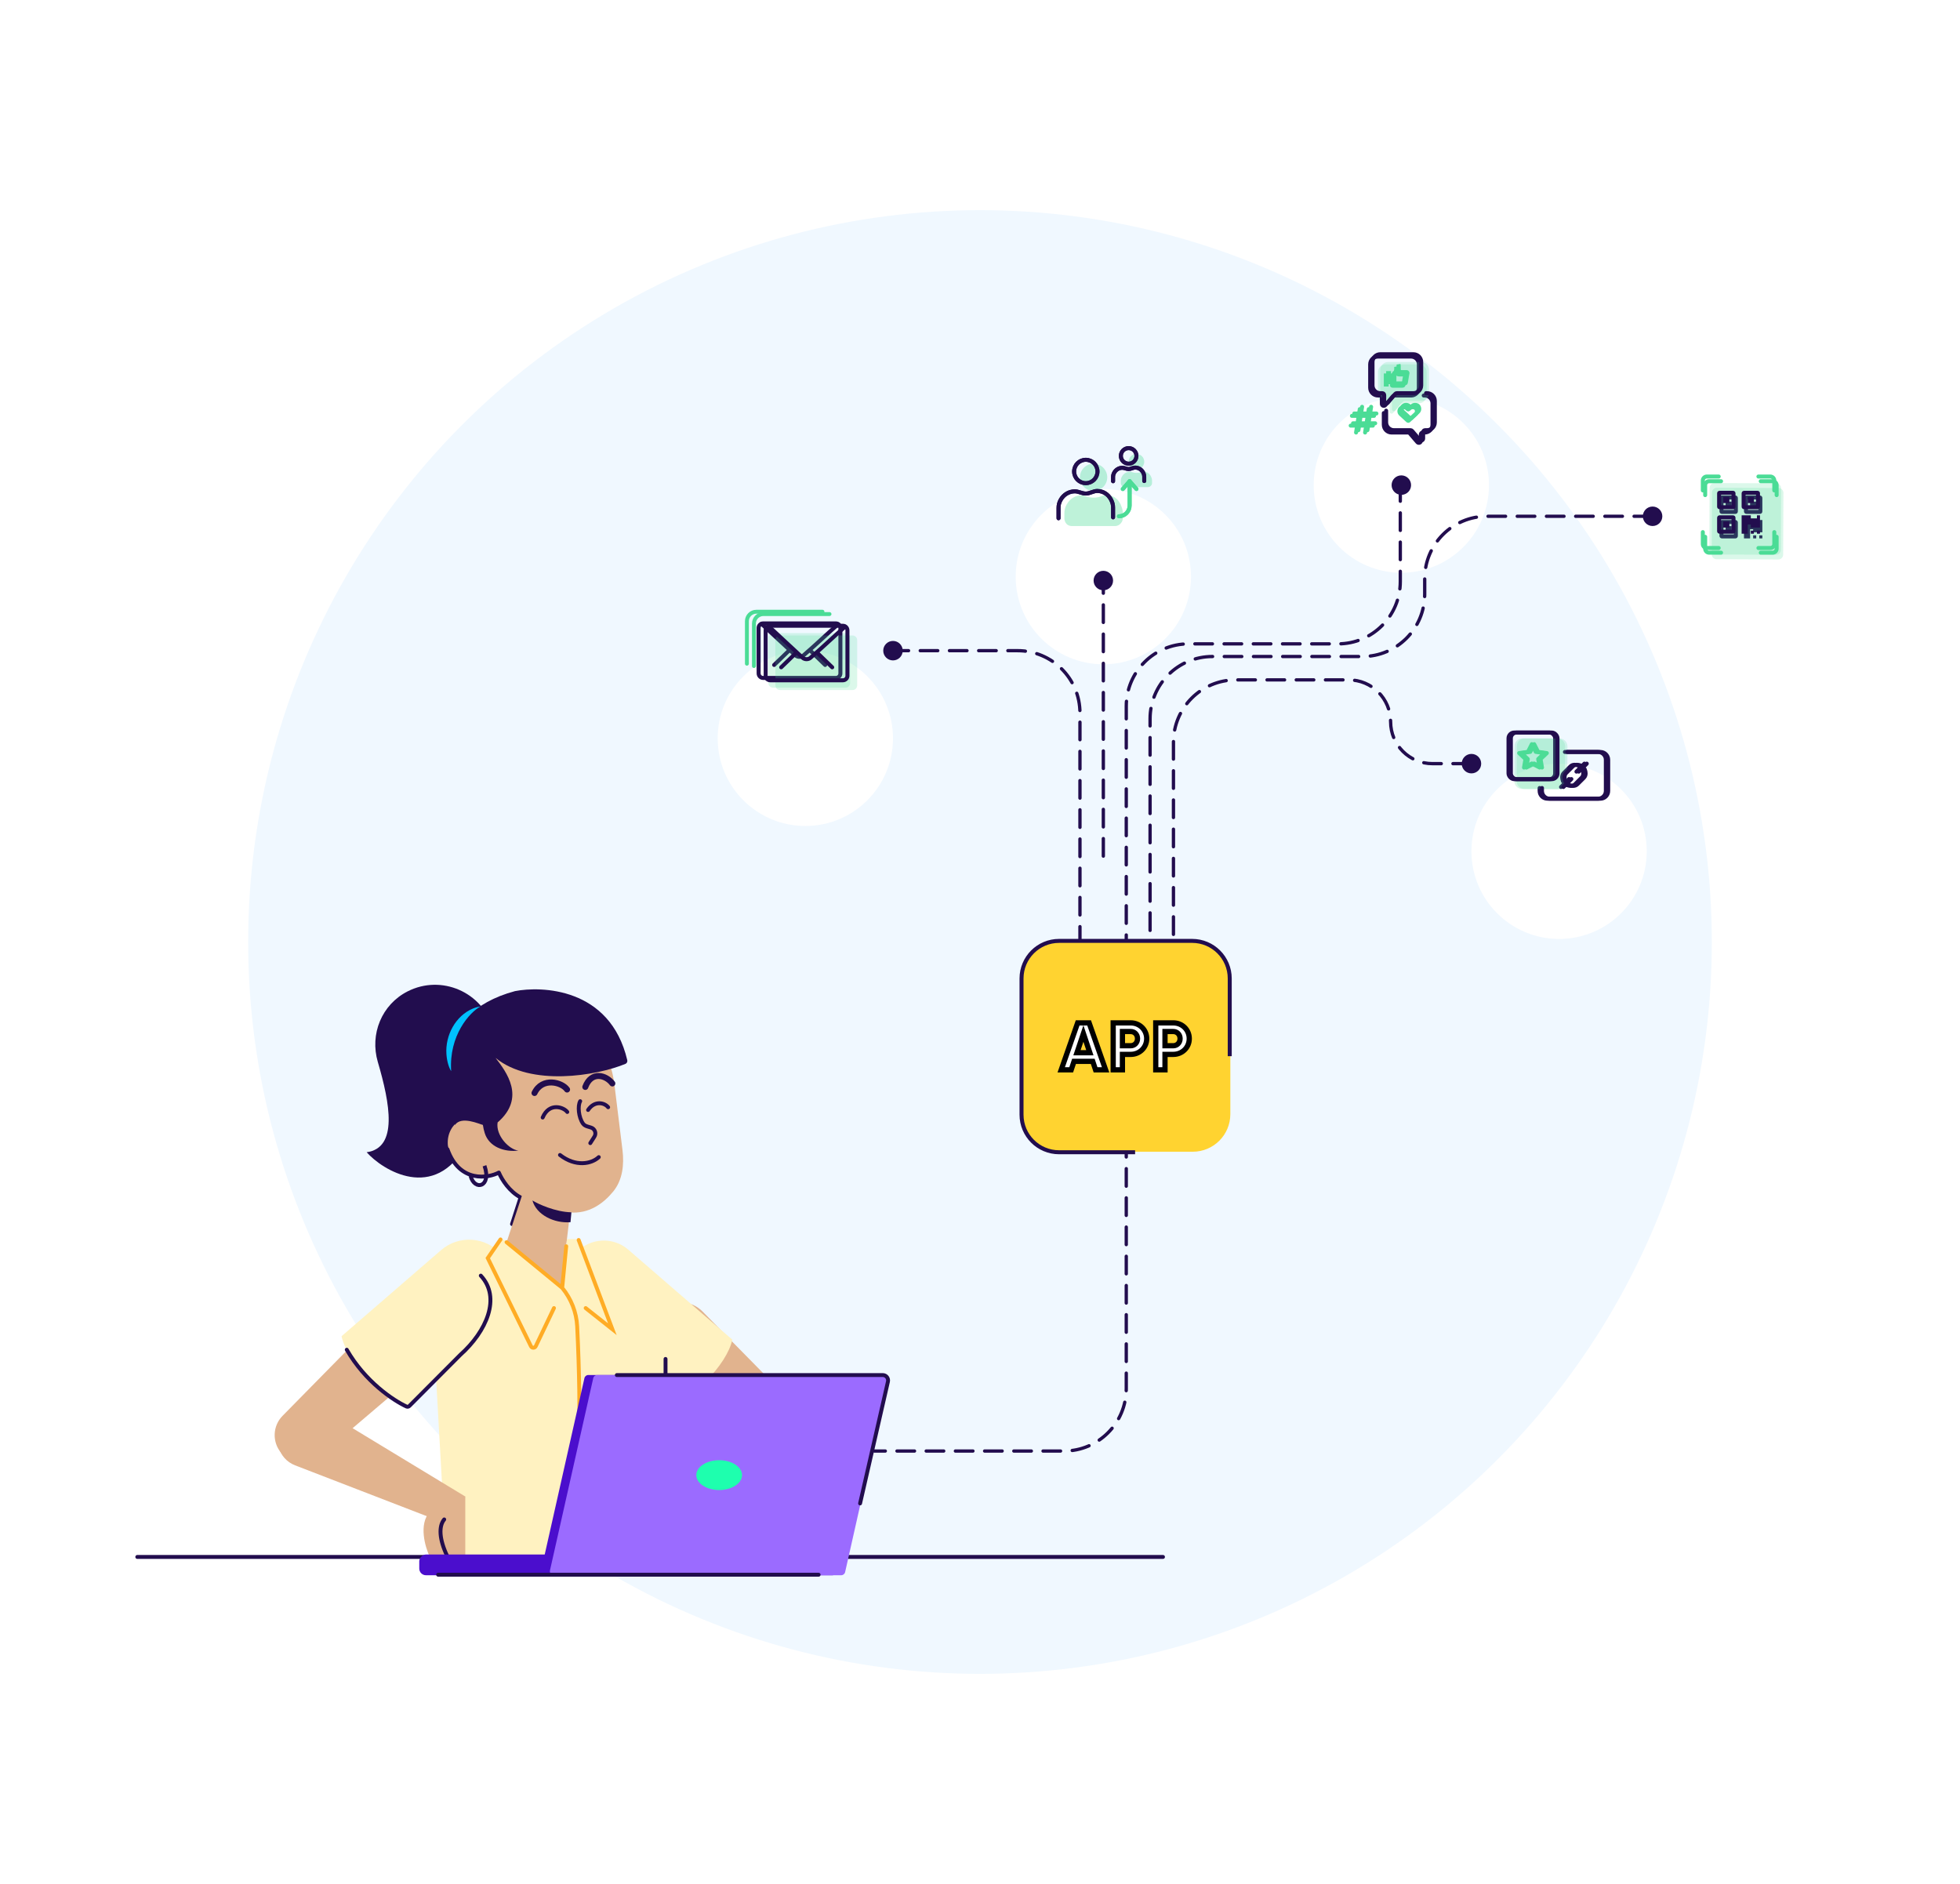 <svg width="928" height="892" viewBox="0 0 928 892" fill="none" xmlns="http://www.w3.org/2000/svg">
<g clip-path="url(#clip0_2688_166207)">
<circle cx="464" cy="446" r="346.5" fill="#F0F8FF"/>
<path d="M233.441 486.959L235.807 495.184L220.939 541.713C205.697 569.486 180.98 553.922 173.603 545.535C188.536 543.474 184.68 522.528 178.889 502.813C175.011 489.609 180.717 475.628 192.979 469.382C208.993 461.226 228.473 469.688 233.441 486.959Z" fill="#220D4E"/>
<path d="M289.378 505.949L287.466 499.298C274.717 488.765 258.362 488.473 245.415 491.502C233.757 494.229 227.571 505.89 228.418 517.835C230.115 541.77 234.861 553.53 237.49 556.691C246.921 572.114 262.214 573.309 269.532 574.009C278.858 574.901 285.723 569.766 290.339 564.133C294.758 558.742 295.583 551.45 294.731 544.529L290.894 513.384C290.584 510.87 290.077 508.384 289.378 505.949Z" fill="#E1B38E"/>
<path d="M212.046 542.294C211.057 530.835 223.026 526.363 228.108 527.13L236.794 554.717C219.187 561.526 213.31 549.385 212.046 542.294Z" fill="#E1B38E"/>
<path d="M289.927 512.96C286.986 509.026 280.019 506.936 277.123 514.622M268.488 515.842C266.05 512.372 256.74 509.857 253.067 517.489" stroke="#220D4E" stroke-width="2.837" stroke-linecap="round" stroke-linejoin="round"/>
<path d="M268.588 526.475C266.941 524.233 260.093 521.731 256.935 529.102M287.94 524.229C286.227 522.042 281.54 520.934 278.436 525.525M283.503 547.849C280.072 551.078 272.578 552.631 265.136 546.836" stroke="#220D4E" stroke-width="1.844" stroke-linecap="round"/>
<path d="M279.481 541.223L281.429 538.166C282.456 536.554 281.655 534.409 279.818 533.852L278.139 533.342C277.314 533.092 276.528 532.678 276.031 531.973C273.922 528.978 273.434 523.59 274.702 521.363" stroke="#220D4E" stroke-width="1.844" stroke-linecap="round"/>
<path d="M235.594 531.433C249.116 519.747 239.742 507.486 234.644 500.875C251.345 514.567 282.472 509.35 296.116 503.702C296.798 503.419 297.162 502.668 296.993 501.949C288.854 467.307 255.98 466.869 243.842 469.249C203.559 480.026 208.112 515.977 215.424 532.606C218.431 528.235 226.856 532.172 228.628 532.606C228.812 533.939 229.126 535.258 229.531 536.532C231.585 542.992 238.713 545.57 245.443 544.753C241.028 544.287 234.644 537.608 235.594 531.433Z" fill="#220D4E"/>
<path d="M211.874 544.162C217.671 560.366 231.444 557.721 236.192 555.16C237.712 558.707 241.196 564.122 246.484 566.94L242.431 579.544" stroke="#220D4E" stroke-width="1.844" stroke-linecap="round" stroke-linejoin="round"/>
<path d="M213.617 507.144C212.466 490.219 222.404 479.228 227.488 476.522C226.238 476.695 225.06 477.033 223.95 477.492C215.718 480.893 210.75 490.194 211.366 499.08C211.626 502.828 212.656 505.68 213.617 507.144Z" fill="#00C2FF"/>
<path d="M229.399 551.944C232.843 561.987 224.745 564.055 222.784 556.733" stroke="#220D4E" stroke-width="1.844"/>
<path d="M283.728 590.461H216.376C209.101 590.461 203.321 596.575 203.729 603.839L211.242 737.396H315.395V622.128C315.395 604.638 301.217 590.461 283.728 590.461Z" fill="#FFF2C1"/>
<path d="M362.047 684.908L312.445 642.68C305.262 636.565 305.529 625.389 312.995 619.623C318.943 615.03 327.385 615.605 332.655 620.963L378.334 667.406C382.695 671.84 382.932 678.876 378.88 683.594C374.587 688.591 367.063 689.178 362.047 684.908Z" fill="#E1B38E"/>
<path d="M314.497 666.504L272.317 616.546C266.567 609.736 266.759 599.717 272.767 593.133C279.25 586.027 290.215 585.379 297.49 591.672L346.734 634.267C344.169 646.238 327.354 663.338 314.497 666.504Z" fill="#FFF2C1"/>
<path d="M377.251 669.511L376.849 668.98C372.792 663.62 365.316 662.24 359.613 665.8L305.141 699.799L310.847 712.908L371.571 689.469C379.628 686.358 382.463 676.397 377.251 669.511Z" fill="#E1B38E"/>
<path d="M239.773 588.402L248.229 562.72L270.554 568.8L265.74 609.303L239.773 588.402Z" fill="#E1B38E"/>
<path d="M151.473 689.364L205.371 643.478C213.176 636.833 212.887 624.689 204.774 618.424C198.31 613.432 189.136 614.058 183.41 619.88L133.774 670.346C129.035 675.164 128.778 682.81 133.182 687.936C137.846 693.366 146.022 694.004 151.473 689.364Z" fill="#E1B38E"/>
<path d="M193.665 665.924L236.711 621.323C244.056 613.712 244.323 601.735 237.325 593.804C229.961 585.459 217.251 584.602 208.833 591.883L161.714 632.641C164.279 644.611 180.809 662.758 193.665 665.924Z" fill="#FFF2C1"/>
<path d="M134.05 673.824L136.102 671.114C140.12 665.805 147.501 664.394 153.194 667.846L220.389 708.591L207.108 719.79L139.73 693.782C131.673 690.672 128.838 680.711 134.05 673.824Z" fill="#E1B38E"/>
<path d="M220.295 737.155V708.56L203.512 715.76C198.12 721.621 201.265 732.466 203.512 737.155H220.295Z" fill="#E1B38E"/>
<path d="M265.517 608.876L238.455 586.935C237.921 586.502 237.138 586.574 236.692 587.099L231.591 593.104C231.271 593.482 231.199 594.011 231.409 594.46L251.343 637.185C251.8 638.165 253.195 638.159 253.643 637.176L265.872 610.386C266.111 609.861 265.966 609.24 265.517 608.876Z" fill="#FFF2C1"/>
<path d="M266.713 609.041L268.429 586.669H272.343C272.766 586.669 273.162 586.881 273.397 587.233L276.259 591.526C276.378 591.705 276.45 591.912 276.467 592.126L279.642 631.134C279.757 632.54 277.834 633.052 277.234 631.776L266.83 609.677C266.736 609.479 266.696 609.259 266.713 609.041Z" fill="#FFF2C1"/>
<path d="M313.811 659.432H288.287C287.588 659.432 287.021 659.999 287.021 660.698V683.689C287.021 687.186 289.856 690.022 293.354 690.022H308.744C312.242 690.022 315.078 687.186 315.078 683.689V660.698C315.078 659.999 314.51 659.432 313.811 659.432Z" stroke="#FFAC25" stroke-width="1.844"/>
<path d="M270.551 573.971C263.026 573.844 254.685 570.023 252.089 568.365C253.957 575.174 262.412 579.291 270.107 578.657L270.551 573.971Z" fill="#220D4E"/>
<path d="M239.837 588.118L266.184 609.747M274.132 742.4C273.648 700.936 275.464 671.9 273.276 627.943C272.944 621.286 270.413 614.899 266.184 609.747V609.747M268.084 590.05L266.184 609.747M262.286 619.318L253.664 637.373C253.207 638.329 251.849 638.336 251.383 637.385L230.935 595.662L236.984 586.827M273.971 587.081L289.931 629.325L277.296 619.318" stroke="#FFAC25" stroke-width="1.844" stroke-linecap="round"/>
<path d="M227.642 603.959C237.332 614.346 230.394 630.346 217.952 641.453L193.828 665.666C193.463 666.032 192.916 666.144 192.446 665.926C186.162 663.004 172.877 654.142 164.185 639.039M315.11 643.409V673.841M210.32 719.39C207.66 722.588 207.945 728.795 211.745 736.743" stroke="#220D4E" stroke-width="1.844" stroke-linecap="round" stroke-linejoin="round"/>
<path d="M65 737.142H550.645" stroke="#220D4E" stroke-width="1.844" stroke-linecap="round"/>
<rect width="96.584" height="9.817" rx="3.167" transform="matrix(-1 0 0 1 295.092 735.994)" fill="#4B0ECD"/>
<path d="M416.446 653.317C416.713 652.129 415.81 651 414.592 651H278.562C277.673 651 276.903 651.616 276.708 652.483L256.22 743.494C255.952 744.682 256.856 745.811 258.073 745.811H394.104C394.993 745.811 395.762 745.195 395.958 744.328L416.446 653.317Z" fill="#4B0ECD"/>
<path d="M420.626 653.317C420.893 652.129 419.99 651 418.772 651H282.741C281.853 651 281.083 651.616 280.888 652.483L260.4 743.494C260.132 744.682 261.036 745.811 262.253 745.811H398.284C399.172 745.811 399.942 745.195 400.137 744.328L420.626 653.317Z" fill="#9B6BFF"/>
<ellipse cx="340.502" cy="698.406" rx="10.83" ry="7.062" fill="#1EFFAE"/>
<path d="M292.052 651.033H417.948C419.575 651.033 420.78 652.545 420.418 654.131L407.225 711.802M207.437 745.559H387.591" stroke="#220D4E" stroke-width="1.844" stroke-linecap="round" stroke-linejoin="round"/>
<g filter="url(#filter0_d_2688_166207)">
<path d="M339.802 308.066C339.802 285.148 358.381 266.568 381.3 266.568C404.219 266.568 422.798 285.148 422.798 308.066C422.798 330.985 404.219 349.565 381.3 349.565C358.381 349.565 339.802 330.985 339.802 308.066Z" fill="white"/>
</g>
<g filter="url(#filter1_d_2688_166207)">
<path d="M696.687 361.553C696.687 384.472 715.266 403.051 738.185 403.051C761.104 403.051 779.683 384.472 779.683 361.553C779.683 338.634 761.104 320.055 738.185 320.055C715.266 320.055 696.687 338.634 696.687 361.553Z" fill="white"/>
</g>
<g filter="url(#filter2_d_2688_166207)">
<path d="M621.99 188.182C621.99 165.263 640.569 146.684 663.488 146.684C686.407 146.684 704.986 165.263 704.986 188.182C704.986 211.101 686.407 229.681 663.488 229.681C640.569 229.681 621.99 211.101 621.99 188.182Z" fill="white"/>
</g>
<g filter="url(#filter3_d_2688_166207)">
<path d="M480.896 231.525C480.896 254.444 499.475 273.023 522.394 273.023C545.313 273.023 563.892 254.444 563.892 231.525C563.892 208.606 545.313 190.027 522.394 190.027C499.475 190.027 480.896 208.606 480.896 231.525Z" fill="white"/>
</g>
<g filter="url(#filter4_d_2688_166207)">
<path d="M782.45 244.436C782.45 267.355 801.029 285.934 823.948 285.934C846.867 285.934 865.446 267.355 865.446 244.436C865.446 221.517 846.867 202.938 823.948 202.938C801.029 202.938 782.45 221.517 782.45 244.436Z" fill="white"/>
</g>
<path d="M421.876 308.066C421.876 308.066 448.052 308.066 481.816 308.066C498.114 308.066 511.327 321.278 511.327 337.576L511.327 510.485" stroke="#220D4E" stroke-width="1.568" stroke-miterlimit="16" stroke-linecap="round" stroke-linejoin="round" stroke-dasharray="8.3 5.53"/>
<path d="M781.989 244.436L704.064 244.436C687.766 244.436 674.554 257.648 674.554 273.945L674.554 281.323C674.554 297.621 661.342 310.833 645.044 310.833L574.036 310.833C557.738 310.833 544.526 324.045 544.526 340.343L544.526 510.024" stroke="#220D4E" stroke-width="1.568" stroke-miterlimit="16" stroke-linecap="round" stroke-linejoin="round" stroke-dasharray="8.3 5.53"/>
<path d="M696.225 361.553L678.243 361.553C667.293 361.553 658.416 352.676 658.416 341.726V341.726C658.416 330.776 649.539 321.899 638.589 321.899L585.102 321.899C568.804 321.899 555.592 335.111 555.592 351.409L555.592 521.09" stroke="#220D4E" stroke-width="1.568" stroke-miterlimit="16" stroke-linecap="round" stroke-linejoin="round" stroke-dasharray="8.3 5.53"/>
<path d="M522.394 272.562L522.394 407.201" stroke="#220D4E" stroke-width="1.568" stroke-miterlimit="16" stroke-linecap="round" stroke-linejoin="round" stroke-dasharray="8.3 5.53"/>
<path d="M663 229L663 275.331C663 291.629 649.788 304.841 633.49 304.841L562.76 304.841C546.462 304.841 533.25 318.053 533.25 334.351L533.25 657.49C533.25 673.788 520.038 687 503.74 687L414 687" stroke="#220D4E" stroke-width="1.568" stroke-miterlimit="16" stroke-linecap="round" stroke-linejoin="round" stroke-dasharray="8.3 5.53"/>
<circle cx="696.687" cy="361.553" r="4.611" transform="rotate(-90 696.687 361.553)" fill="#220D4E"/>
<circle cx="663.488" cy="229.681" r="4.611" transform="rotate(-90 663.488 229.681)" fill="#220D4E"/>
<circle cx="422.798" cy="308.066" r="4.611" transform="rotate(-90 422.798 308.066)" fill="#220D4E"/>
<circle cx="522.394" cy="274.868" r="4.611" transform="rotate(-90 522.394 274.868)" fill="#220D4E"/>
<circle cx="782.45" cy="244.436" r="4.611" transform="rotate(-90 782.45 244.436)" fill="#220D4E"/>
<rect x="483.662" y="445.472" width="98.863" height="99.823" rx="17.786" fill="#FFD330"/>
<path d="M537.432 545.544H501.448C491.625 545.544 483.662 537.581 483.662 527.759V463.257C483.662 453.435 491.625 445.472 501.448 445.472H564.455C574.278 445.472 582.241 453.435 582.241 463.257V500.057" stroke="#220D4E" stroke-width="1.89"/>
<path opacity="0.2" d="M844.399 233.365C844.404 232.09 843.376 231.053 842.102 231.047L812.877 230.922C811.602 230.917 810.565 231.946 810.559 233.22L810.434 262.445C810.429 263.719 811.457 264.756 812.732 264.762L841.957 264.887C843.231 264.892 844.268 263.864 844.274 262.59L844.399 233.365Z" fill="#4BDC96"/>
<path d="M815.244 242.361C815.143 242.361 815.061 242.279 815.061 242.178V235.732C815.061 235.631 815.143 235.549 815.244 235.549H821.69C821.791 235.549 821.873 235.631 821.873 235.732V242.178C821.873 242.279 821.791 242.361 821.69 242.361H815.244ZM826.663 235.732C826.663 235.631 826.745 235.549 826.847 235.549H833.292C833.393 235.549 833.475 235.631 833.475 235.732V242.178C833.475 242.279 833.393 242.361 833.292 242.361H826.847C826.745 242.361 826.663 242.279 826.663 242.178V235.732ZM815.244 253.963C815.143 253.963 815.061 253.881 815.061 253.78V247.334C815.061 247.233 815.143 247.151 815.244 247.151H821.69C821.791 247.151 821.873 247.233 821.873 247.334V253.78C821.873 253.881 821.791 253.963 821.69 253.963H815.244Z" stroke="#220D4E" stroke-width="1.89" stroke-linejoin="round"/>
<path d="M817.017 240.405V237.505H819.917V240.405H817.017Z" fill="#220D4E"/>
<path d="M831.52 237.505V240.405H828.619V237.505H831.52Z" fill="#220D4E"/>
<path d="M817.017 252.008V249.107H819.917V252.008H817.017Z" fill="#220D4E"/>
<path d="M832.97 247.657V246.207H834.42V252.008H830.069V250.557H828.619V254.908H825.718V246.207H830.069V247.657H832.97Z" fill="#220D4E"/>
<path d="M832.97 254.908V253.458H834.42V254.908H832.97Z" fill="#220D4E"/>
<path d="M830.069 254.908V253.458H831.52V254.908H830.069Z" fill="#220D4E"/>
<path d="M807.349 254.156V259.796C807.349 260.834 808.19 261.676 809.229 261.676H814.869M833.668 261.676H839.308C840.347 261.676 841.188 260.834 841.188 259.796V254.156M841.188 234.416V229.716C841.188 228.678 840.347 227.836 839.308 227.836H833.668M814.869 227.836H809.229C808.19 227.836 807.349 228.678 807.349 229.716V234.416" stroke="#4BDC96" stroke-width="1.89" stroke-linecap="round"/>
<path opacity="0.2" d="M675.477 176.194C675.477 174.157 673.825 172.505 671.788 172.505H656.111C654.073 172.505 652.422 174.157 652.422 176.194V187.26C652.422 189.298 654.073 190.949 656.111 190.949H657.033C657.542 190.949 657.955 191.362 657.955 191.871V194.911C657.955 195.768 659.02 196.162 659.577 195.512L663.212 191.271C663.387 191.067 663.643 190.949 663.912 190.949H671.788C673.825 190.949 675.477 189.298 675.477 187.26V176.194Z" fill="#4BDC96"/>
<path d="M640.088 196.885H650.577" stroke="#4BDC96" stroke-width="1.89" stroke-linecap="round"/>
<path d="M639.511 201.516H650" stroke="#4BDC96" stroke-width="1.89" stroke-linecap="round"/>
<path d="M648.075 193.715L646.327 204.782" stroke="#4BDC96" stroke-width="1.89" stroke-linecap="round"/>
<path d="M643.801 193.715L642.053 204.782" stroke="#4BDC96" stroke-width="1.89" stroke-linecap="round"/>
<path d="M670.268 196.122L666.953 199.181C666.856 199.271 666.661 199.271 666.563 199.181L663.151 196.032C662.371 195.313 662.371 194.053 663.151 193.333C663.931 192.614 665.296 192.614 666.076 193.333L666.563 193.783C666.661 193.873 666.856 193.873 666.953 193.783L667.44 193.333C668.22 192.614 669.585 192.614 670.365 193.333C671.048 194.143 671.048 195.403 670.268 196.122Z" stroke="#4BDC96" stroke-width="1.89"/>
<path d="M661.064 174.627V173.72C661.111 173.857 661.146 174.049 661.146 174.283V176.003C661.146 176.253 661.205 176.616 661.49 176.914C661.783 177.22 662.153 177.292 662.42 177.292H664.94C664.998 177.292 665.094 177.321 665.18 177.406C665.245 177.471 665.292 177.556 665.306 177.659L665.297 177.707C665.279 177.806 665.252 177.949 665.221 178.124C665.157 178.472 665.071 178.947 664.982 179.45C664.806 180.442 664.608 181.592 664.55 182.083C664.515 182.376 664.428 182.469 664.388 182.503C664.339 182.544 664.199 182.627 663.844 182.627H659.352C659.269 182.627 659.19 182.599 659.137 182.561C659.115 182.545 659.101 182.531 659.092 182.517V182.516V182.516V182.515V182.514V182.514V182.513V182.512V182.512V182.511V182.51V182.51V182.509V182.508V182.508V182.507V182.506V182.506V182.505V182.504V182.504V182.503V182.502V182.502V182.501V182.5V182.5V182.499V182.498V182.498V182.497V182.496V182.496V182.495V182.494V182.494V182.493V182.492V182.492V182.491V182.49V182.49V182.489V182.488V182.488V182.487V182.486V182.486V182.485V182.484V182.484V182.483V182.482V182.481V182.481V182.48V182.479V182.479V182.478V182.477V182.477V182.476V182.475V182.475V182.474V182.473V182.473V182.472V182.471V182.471V182.47V182.469V182.469V182.468V182.467V182.467V182.466V182.465V182.465V182.464V182.463V182.463V182.462V182.461V182.461V182.46V182.459V182.459V182.458V182.457V182.457V182.456V182.455V182.455V182.454V182.453V182.453V182.452V182.451V182.451V182.45V182.449V182.449V182.448V182.447V182.447V182.446V182.445V182.445V182.444V182.443V182.443V182.442V182.441V182.441V182.44V182.439V182.438V182.438V182.437V182.436V182.436V182.435V182.434V182.434V182.433V182.432V182.432V182.431V182.43V182.43V182.429V182.428V182.428V182.427V182.426V182.426V182.425V182.424V182.424V182.423V182.422V182.422V182.421V182.42V182.42V182.419V182.418V182.418V182.417V182.416V182.416V182.415V182.414V182.414V182.413V182.412V182.412V182.411V182.41V182.41V182.409V182.408V182.408V182.407V182.406V182.406V182.405V182.404V182.404V182.403V182.402V182.402V182.401V182.4V182.4V182.399V182.398V182.397V182.397V182.396V182.395V182.395V182.394V182.393V182.393V182.392V182.391V182.391V182.39V182.389V182.389V182.388V182.387V182.387V182.386V182.385V182.385V182.384V182.383V182.383V182.382V182.381V182.381V182.38V182.379V182.379V182.378V182.377V182.377V182.376V182.375V182.375V182.374V182.373V182.373V182.372V182.371V182.371V182.37V182.369V182.369V182.368V182.367V182.367V182.366V182.365V182.365V182.364V182.363V182.363V182.362V182.361V182.361V182.36V182.359V182.359V182.358V182.357V182.357V182.356V182.355V182.354V182.354V182.353V182.352V182.352V182.351V182.35V182.35V182.349V182.348V182.348V182.347V182.346V182.346V182.345V182.344V182.344V182.343V182.342V182.342V182.341V182.34V182.34V182.339V182.338V182.338V182.337V182.336V182.336V182.335V182.334V182.334V182.333V182.332V182.332V182.331V182.33V182.33V182.329V182.328V182.328V182.327V182.326V182.326V182.325V182.324V182.324V182.323V182.322V182.322V182.321V182.32V182.32V182.319V182.318V182.318V182.317V182.316V182.316V182.315V182.314V182.314V182.313V182.312V182.311V182.311V182.31V177.74C659.886 177.295 661.064 176.359 661.064 174.627ZM656.133 177.751H656.545V182.053H656.133V177.751Z" stroke="#4BDC96" stroke-width="1.89"/>
<path d="M671.788 172.505C671.788 170.468 670.136 168.817 668.099 168.817H652.422C650.385 168.817 648.733 170.468 648.733 172.505V183.572C648.733 185.609 650.385 187.26 652.422 187.26H653.344C653.853 187.26 654.266 187.673 654.266 188.183V191.223C654.266 192.079 655.331 192.473 655.889 191.823L659.523 187.582C659.699 187.378 659.954 187.26 660.224 187.26H668.099C670.136 187.26 671.788 185.609 671.788 183.572V172.505Z" stroke="#220D4E" stroke-width="1.89" stroke-miterlimit="10" stroke-linecap="round" stroke-linejoin="round"/>
<path d="M674.093 187.26H674.554C676.591 187.26 678.243 188.912 678.243 190.949V201.093C678.243 203.13 676.591 204.782 674.554 204.782H673.632C673.123 204.782 672.71 205.195 672.71 205.704V208.744C672.71 209.6 671.645 209.994 671.087 209.344L667.453 205.104C667.277 204.899 667.022 204.782 666.753 204.782H658.877C656.84 204.782 655.188 203.13 655.188 201.093V195.56" stroke="#220D4E" stroke-width="1.89" stroke-miterlimit="10" stroke-linecap="round" stroke-linejoin="round"/>
<path opacity="0.2" d="M530.897 239.657C530.718 239.274 530.718 239.082 530.538 238.699C530.225 238.032 529.777 237.511 529.429 237.008C529.327 236.86 529.22 236.716 529.092 236.589C528.616 236.119 528.14 235.78 527.664 235.441C526.406 234.675 524.969 234.292 523.532 234.292C523.178 234.292 522.831 234.382 522.512 234.535C520.877 235.315 519.256 235.633 517.783 235.633C516.329 235.633 514.729 235.323 513.245 234.703C512.918 234.566 512.569 234.483 512.214 234.483C510.777 234.483 509.34 234.867 508.082 235.633C506.825 236.4 505.747 237.549 505.028 238.891C504.31 240.04 503.95 241.573 503.95 243.106V245.406C503.95 246.364 504.31 247.322 505.028 248.089C505.567 248.663 506.465 249.047 507.364 249.047H528.023C528.921 249.047 529.819 248.663 530.538 247.897C531.257 247.13 531.616 246.364 531.616 245.214V242.915C531.616 241.957 531.436 240.807 530.897 239.657Z" fill="#4BDC96"/>
<path opacity="0.2" d="M545.065 225.908C544.969 225.717 544.969 225.621 544.874 225.429C544.71 225.101 544.476 224.844 544.291 224.596C544.231 224.514 544.167 224.434 544.092 224.365C543.842 224.135 543.591 223.967 543.341 223.8C542.67 223.417 541.903 223.226 541.137 223.226C540.948 223.226 540.762 223.271 540.59 223.349C539.719 223.738 538.855 223.896 538.071 223.896C537.296 223.896 536.444 223.742 535.653 223.432C535.477 223.363 535.29 223.321 535.101 223.321C534.334 223.321 533.568 223.513 532.897 223.896C532.226 224.28 531.652 224.854 531.268 225.525C530.885 226.1 530.693 226.866 530.693 227.633V228.783C530.693 229.262 530.885 229.741 531.268 230.124C531.556 230.411 532.035 230.603 532.514 230.603H543.532C544.011 230.603 544.49 230.411 544.874 230.028C545.257 229.645 545.448 229.262 545.448 228.687V227.537C545.448 227.058 545.353 226.483 545.065 225.908Z" fill="#4BDC96"/>
<circle opacity="0.2" cx="517.783" cy="225.992" r="6.455" fill="#4BDC96"/>
<circle opacity="0.2" cx="538.071" cy="218.615" r="3.689" fill="#4BDC96"/>
<path d="M534.843 227.836L534.843 239.364C534.843 242.165 532.573 244.436 529.771 244.436V244.436" stroke="#4BDC96" stroke-width="1.89" stroke-linecap="round" stroke-linejoin="round"/>
<path d="M531.616 231.525L534.844 227.836L538.071 231.525" stroke="#4BDC96" stroke-width="1.89" stroke-linecap="round" stroke-linejoin="round"/>
<path d="M501.184 245.358V240.516C501.184 239.113 501.431 238.023 502.19 236.657C503.535 234.232 506.047 232.622 508.896 232.622C510.625 232.622 512.255 233.675 514.094 233.675C516.021 233.675 517.68 232.447 519.46 232.447C522.315 232.447 524.684 234.045 525.999 236.482C526.741 237.856 527.005 239.013 527.005 240.341V244.936" stroke="#220D4E" stroke-width="1.89" stroke-linecap="round" stroke-linejoin="round"/>
<circle cx="514.094" cy="223.225" r="5.533" stroke="#220D4E" stroke-width="1.89"/>
<path d="M527.005 227.836V225.88C527.005 225.098 527.147 224.49 527.58 223.728C528.349 222.376 529.784 221.479 531.412 221.479C532.4 221.479 533.332 222.066 534.382 222.066C535.483 222.066 536.432 221.381 537.448 221.381C539.08 221.381 540.434 222.272 541.185 223.631C541.609 224.397 541.76 225.042 541.76 225.782V227.739" stroke="#220D4E" stroke-width="1.89" stroke-linecap="round" stroke-linejoin="round"/>
<circle cx="534.382" cy="215.848" r="3.689" stroke="#220D4E" stroke-width="1.89"/>
<path d="M389.412 289.623H358.131C355.648 289.623 353.635 291.636 353.635 294.119V314.233" stroke="#4BDC96" stroke-width="1.844" stroke-linecap="round"/>
<path opacity="0.2" d="M400.358 299.767C401.547 299.767 402.51 300.73 402.51 301.919V323.436C402.51 324.625 401.547 325.588 400.358 325.588C388.89 325.588 377.421 325.588 365.952 325.588C364.764 325.588 363.801 324.626 363.8 323.438L363.78 301.921C363.779 300.731 364.743 299.767 365.932 299.767C377.408 299.767 388.883 299.767 400.358 299.767Z" fill="#4BDC96"/>
<path d="M395.748 295.156C396.936 295.156 397.899 296.119 397.899 297.308V318.825C397.899 320.014 396.936 320.977 395.748 320.977C384.279 320.977 372.81 320.977 361.341 320.977C360.153 320.977 359.19 320.015 359.189 318.827L359.17 297.31C359.168 296.121 360.132 295.156 361.321 295.156C372.797 295.156 384.272 295.156 395.748 295.156Z" stroke="#220D4E" stroke-width="1.89" stroke-miterlimit="10" stroke-linecap="round" stroke-linejoin="round"/>
<path d="M373.838 307.759L366.532 314.827M383.384 307.759L390.69 314.827M360.569 295.362L376.684 310.312C377.676 311.211 379.414 311.211 380.406 310.312C386.226 305.32 391.137 300.532 396.789 295.578" stroke="#220D4E" stroke-width="1.89" stroke-miterlimit="10" stroke-linecap="round" stroke-linejoin="round"/>
<path opacity="0.2" d="M741.039 353.356C741.047 351.319 739.403 349.66 737.366 349.652L720.767 349.581C718.729 349.572 717.071 351.216 717.062 353.254L716.991 369.853C716.982 371.89 718.627 373.549 720.664 373.557L737.263 373.628C739.3 373.637 740.959 371.993 740.968 369.955L741.039 353.356Z" fill="#4BDC96"/>
<rect x="714.231" y="346.821" width="22.087" height="22.087" rx="2.744" stroke="#220D4E" stroke-width="1.89"/>
<path fill-rule="evenodd" clip-rule="evenodd" d="M723.428 355.971L725.275 352.331L727.122 355.971L731.269 356.549L728.291 359.379L728.977 363.398L725.275 361.487L721.573 363.398L722.258 359.379L719.281 356.549L723.428 355.971Z" stroke="#4BDC96" stroke-width="1.89" stroke-linecap="round" stroke-linejoin="round"/>
<path d="M728.963 373.08V374.463C728.963 376.501 730.615 378.152 732.652 378.152H756.629C758.666 378.152 760.317 376.501 760.317 374.463V359.709C760.317 357.671 758.666 356.02 756.629 356.02H740.943" stroke="#220D4E" stroke-width="1.89" stroke-linecap="round" stroke-linejoin="round"/>
<path d="M747.477 362.499L746.647 362.25C746.647 362.25 744.781 361.628 743.537 362.872L740.426 365.982C739.182 367.226 739.804 369.092 739.804 369.092L740.053 369.922" stroke="#220D4E" stroke-width="1.89" stroke-miterlimit="10" stroke-linecap="round"/>
<path d="M749.231 364.252L749.48 365.082C749.48 365.082 750.102 366.948 748.858 368.192L745.747 371.302C744.503 372.546 742.637 371.924 742.637 371.924L741.807 371.675" stroke="#220D4E" stroke-width="1.89" stroke-miterlimit="10" stroke-linecap="round"/>
<path d="M742.887 368.841L739.108 372.62" stroke="#220D4E" stroke-width="1.89" stroke-miterlimit="10" stroke-linecap="round"/>
<path d="M746.395 365.332L750.174 361.553" stroke="#220D4E" stroke-width="1.89" stroke-miterlimit="10" stroke-linecap="round"/>
<path opacity="0.2" d="M530.897 239.658C530.717 239.275 530.717 239.084 530.537 238.7C530.225 238.034 529.777 237.512 529.429 237.009C529.326 236.862 529.219 236.717 529.091 236.591C528.615 236.12 528.139 235.781 527.663 235.443C526.405 234.676 524.968 234.293 523.531 234.293C523.177 234.293 522.83 234.384 522.511 234.536C520.876 235.316 519.255 235.634 517.782 235.634C516.328 235.634 514.728 235.324 513.245 234.704C512.917 234.567 512.568 234.485 512.213 234.485C510.776 234.485 509.339 234.868 508.082 235.634C506.824 236.401 505.746 237.551 505.028 238.892C504.309 240.042 503.95 241.575 503.95 243.108V245.407C503.95 246.365 504.309 247.323 505.028 248.09C505.567 248.665 506.465 249.048 507.363 249.048H528.022C528.921 249.048 529.819 248.665 530.537 247.898C531.256 247.132 531.615 246.365 531.615 245.215V242.916C531.615 241.958 531.436 240.808 530.897 239.658Z" fill="#4BDC96"/>
<path opacity="0.2" d="M545.064 225.91C544.969 225.718 544.969 225.622 544.873 225.43C544.709 225.103 544.475 224.845 544.291 224.597C544.23 224.516 544.167 224.435 544.091 224.366C543.841 224.136 543.59 223.969 543.34 223.802C542.669 223.418 541.903 223.227 541.136 223.227C540.947 223.227 540.762 223.273 540.589 223.35C539.718 223.739 538.855 223.897 538.07 223.897C537.295 223.897 536.443 223.743 535.653 223.433C535.476 223.364 535.29 223.323 535.1 223.323C534.334 223.323 533.567 223.514 532.896 223.897C532.226 224.281 531.651 224.856 531.268 225.526C530.884 226.101 530.693 226.868 530.693 227.634V228.784C530.693 229.263 530.884 229.742 531.268 230.125C531.555 230.413 532.034 230.604 532.513 230.604H543.531C544.011 230.604 544.49 230.413 544.873 230.029C545.256 229.646 545.448 229.263 545.448 228.688V227.538C545.448 227.059 545.352 226.484 545.064 225.91Z" fill="#4BDC96"/>
<circle opacity="0.2" cx="517.782" cy="225.993" r="6.455" fill="#4BDC96"/>
<circle opacity="0.2" cx="538.071" cy="218.617" r="3.689" fill="#4BDC96"/>
<path d="M534.843 227.837L534.843 239.365C534.843 242.166 532.572 244.437 529.771 244.437V244.437" stroke="#4BDC96" stroke-width="1.89" stroke-linecap="round" stroke-linejoin="round"/>
<path d="M531.616 231.526L534.843 227.837L538.071 231.526" stroke="#4BDC96" stroke-width="1.89" stroke-linecap="round" stroke-linejoin="round"/>
<path d="M501.183 245.359V240.517C501.183 239.114 501.431 238.025 502.189 236.658C503.535 234.233 506.047 232.624 508.896 232.624C510.624 232.624 512.255 233.676 514.094 233.676C516.02 233.676 517.68 232.448 519.459 232.448C522.314 232.448 524.683 234.046 525.998 236.483C526.74 237.858 527.004 239.015 527.004 240.342V244.937" stroke="#220D4E" stroke-width="1.89" stroke-linecap="round" stroke-linejoin="round"/>
<circle cx="514.094" cy="223.227" r="5.533" stroke="#220D4E" stroke-width="1.89"/>
<path d="M527.005 227.839V225.882C527.005 225.1 527.146 224.492 527.579 223.731C528.348 222.378 529.784 221.481 531.412 221.481C532.399 221.481 533.331 222.068 534.382 222.068C535.483 222.068 536.431 221.383 537.448 221.383C539.079 221.383 540.433 222.274 541.185 223.633C541.609 224.399 541.759 225.045 541.759 225.785V227.741" stroke="#220D4E" stroke-width="1.89" stroke-linecap="round" stroke-linejoin="round"/>
<circle cx="534.381" cy="215.85" r="3.689" stroke="#220D4E" stroke-width="1.89"/>
<path opacity="0.2" d="M676.587 175.084C676.587 173.046 674.935 171.395 672.898 171.395H657.221C655.184 171.395 653.532 173.046 653.532 175.084V186.15C653.532 188.187 655.184 189.838 657.221 189.838H658.143C658.653 189.838 659.065 190.251 659.065 190.761V193.801C659.065 194.657 660.131 195.051 660.688 194.401L664.323 190.16C664.498 189.956 664.754 189.838 665.023 189.838H672.898C674.935 189.838 676.587 188.187 676.587 186.15V175.084Z" fill="#4BDC96"/>
<path d="M641.199 195.774H651.688" stroke="#4BDC96" stroke-width="1.89" stroke-linecap="round"/>
<path d="M640.622 200.407H651.111" stroke="#4BDC96" stroke-width="1.89" stroke-linecap="round"/>
<path d="M649.186 192.606L647.438 203.672" stroke="#4BDC96" stroke-width="1.89" stroke-linecap="round"/>
<path d="M644.912 192.606L643.163 203.672" stroke="#4BDC96" stroke-width="1.89" stroke-linecap="round"/>
<path d="M671.379 195.012L668.064 198.071C667.967 198.161 667.772 198.161 667.674 198.071L664.262 194.922C663.482 194.202 663.482 192.943 664.262 192.223C665.042 191.503 666.407 191.503 667.187 192.223L667.674 192.673C667.772 192.763 667.967 192.763 668.064 192.673L668.552 192.223C669.332 191.503 670.696 191.503 671.476 192.223C672.159 193.033 672.159 194.292 671.379 195.012Z" stroke="#4BDC96" stroke-width="1.89"/>
<path d="M662.175 173.516V172.609C662.222 172.746 662.257 172.938 662.257 173.172V174.892C662.257 175.142 662.316 175.505 662.601 175.803C662.894 176.109 663.264 176.181 663.531 176.181H666.051C666.109 176.181 666.204 176.21 666.29 176.295C666.356 176.36 666.403 176.445 666.417 176.549L666.408 176.596C666.39 176.696 666.363 176.839 666.332 177.013C666.268 177.361 666.182 177.836 666.093 178.34C665.917 179.331 665.719 180.481 665.66 180.973C665.625 181.265 665.539 181.359 665.499 181.393C665.45 181.434 665.31 181.516 664.955 181.516H660.463C660.38 181.516 660.301 181.488 660.248 181.45C660.226 181.435 660.212 181.42 660.203 181.406V181.406V181.405V181.404V181.404V181.403V181.402V181.402V181.401V181.4V181.4V181.399V181.398V181.398V181.397V181.396V181.396V181.395V181.394V181.394V181.393V181.392V181.392V181.391V181.39V181.39V181.389V181.388V181.388V181.387V181.386V181.386V181.385V181.384V181.384V181.383V181.382V181.382V181.381V181.38V181.38V181.379V181.378V181.378V181.377V181.376V181.376V181.375V181.374V181.374V181.373V181.372V181.372V181.371V181.37V181.37V181.369V181.368V181.368V181.367V181.366V181.366V181.365V181.364V181.363V181.363V181.362V181.361V181.361V181.36V181.359V181.359V181.358V181.357V181.357V181.356V181.355V181.355V181.354V181.353V181.353V181.352V181.351V181.351V181.35V181.349V181.349V181.348V181.347V181.347V181.346V181.345V181.345V181.344V181.343V181.343V181.342V181.341V181.341V181.34V181.339V181.339V181.338V181.337V181.337V181.336V181.335V181.335V181.334V181.333V181.333V181.332V181.331V181.331V181.33V181.329V181.329V181.328V181.327V181.327V181.326V181.325V181.325V181.324V181.323V181.323V181.322V181.321V181.32V181.32V181.319V181.318V181.318V181.317V181.316V181.316V181.315V181.314V181.314V181.313V181.312V181.312V181.311V181.31V181.31V181.309V181.308V181.308V181.307V181.306V181.306V181.305V181.304V181.304V181.303V181.302V181.302V181.301V181.3V181.3V181.299V181.298V181.298V181.297V181.296V181.296V181.295V181.294V181.294V181.293V181.292V181.292V181.291V181.29V181.29V181.289V181.288V181.288V181.287V181.286V181.286V181.285V181.284V181.284V181.283V181.282V181.282V181.281V181.28V181.28V181.279V181.278V181.277V181.277V181.276V181.275V181.275V181.274V181.273V181.273V181.272V181.271V181.271V181.27V181.269V181.269V181.268V181.267V181.267V181.266V181.265V181.265V181.264V181.263V181.263V181.262V181.261V181.261V181.26V181.259V181.259V181.258V181.257V181.257V181.256V181.255V181.255V181.254V181.253V181.253V181.252V181.251V181.251V181.25V181.249V181.249V181.248V181.247V181.247V181.246V181.245V181.245V181.244V181.243V181.243V181.242V181.241V181.241V181.24V181.239V181.239V181.238V181.237V181.237V181.236V181.235V181.234V181.234V181.233V181.232V181.232V181.231V181.23V181.23V181.229V181.228V181.228V181.227V181.226V181.226V181.225V181.224V181.224V181.223V181.222V181.222V181.221V181.22V181.22V181.219V181.218V181.218V181.217V181.216V181.216V181.215V181.214V181.214V181.213V181.212V181.212V181.211V181.21V181.21V181.209V181.208V181.208V181.207V181.206V181.206V181.205V181.204V181.204V181.203V181.202V181.202V181.201V181.2V181.2V176.63C660.996 176.185 662.175 175.249 662.175 173.516ZM657.244 176.64H657.655V180.943H657.244V176.64Z" stroke="#4BDC96" stroke-width="1.89"/>
<path d="M672.899 171.395C672.899 169.358 671.247 167.707 669.21 167.707H653.533C651.495 167.707 649.844 169.358 649.844 171.395V182.461C649.844 184.499 651.495 186.15 653.533 186.15H654.455C654.964 186.15 655.377 186.563 655.377 187.072V190.113C655.377 190.969 656.442 191.363 656.999 190.713L660.634 186.472C660.809 186.268 661.065 186.15 661.334 186.15H669.21C671.247 186.15 672.899 184.499 672.899 182.461V171.395Z" stroke="#220D4E" stroke-width="1.89" stroke-miterlimit="10" stroke-linecap="round" stroke-linejoin="round"/>
<path d="M675.204 186.15H675.665C677.702 186.15 679.353 187.802 679.353 189.839V199.983C679.353 202.02 677.702 203.672 675.665 203.672H674.743C674.233 203.672 673.82 204.085 673.82 204.594V207.634C673.82 208.49 672.755 208.884 672.198 208.234L668.563 203.994C668.388 203.789 668.132 203.672 667.863 203.672H659.988C657.95 203.672 656.299 202.02 656.299 199.983V194.45" stroke="#220D4E" stroke-width="1.89" stroke-miterlimit="10" stroke-linecap="round" stroke-linejoin="round"/>
<path opacity="0.2" d="M742.15 353.356C742.158 351.318 740.514 349.66 738.477 349.651L721.878 349.58C719.84 349.571 718.182 351.216 718.173 353.253L718.102 369.852C718.093 371.889 719.738 373.548 721.775 373.557L738.374 373.628C740.411 373.636 742.07 371.992 742.079 369.955L742.15 353.356Z" fill="#4BDC96"/>
<rect x="715.342" y="346.823" width="22.087" height="22.087" rx="2.744" stroke="#220D4E" stroke-width="1.89"/>
<path fill-rule="evenodd" clip-rule="evenodd" d="M724.539 355.972L726.386 352.333L728.233 355.972L732.38 356.55L729.402 359.38L730.088 363.399L726.386 361.488L722.684 363.399L723.369 359.38L720.392 356.55L724.539 355.972Z" stroke="#4BDC96" stroke-width="1.89" stroke-linecap="round" stroke-linejoin="round"/>
<path d="M730.074 373.083V374.466C730.074 376.503 731.726 378.155 733.763 378.155H757.74C759.777 378.155 761.428 376.503 761.428 374.466V359.711C761.428 357.674 759.777 356.022 757.74 356.022H742.053" stroke="#220D4E" stroke-width="1.89" stroke-linecap="round" stroke-linejoin="round"/>
<path d="M748.585 362.496L747.755 362.247C747.755 362.247 745.889 361.625 744.645 362.869L741.534 365.979C740.29 367.223 740.912 369.089 740.912 369.089L741.161 369.919" stroke="#220D4E" stroke-width="1.89" stroke-miterlimit="10" stroke-linecap="round"/>
<path d="M750.342 364.251L750.59 365.081C750.59 365.081 751.212 366.947 749.968 368.191L746.858 371.301C745.613 372.545 743.747 371.923 743.747 371.923L742.917 371.674" stroke="#220D4E" stroke-width="1.89" stroke-miterlimit="10" stroke-linecap="round"/>
<path d="M743.998 368.841L740.219 372.619" stroke="#220D4E" stroke-width="1.89" stroke-miterlimit="10" stroke-linecap="round"/>
<path d="M747.505 365.331L751.285 361.552" stroke="#220D4E" stroke-width="1.89" stroke-miterlimit="10" stroke-linecap="round"/>
<path opacity="0.2" d="M843.287 231.142C843.292 229.868 842.264 228.831 840.989 228.825L811.764 228.7C810.49 228.695 809.453 229.723 809.447 230.997L809.322 260.222C809.317 261.497 810.345 262.534 811.62 262.539L840.845 262.665C842.119 262.67 843.156 261.641 843.162 260.367L843.287 231.142Z" fill="#4BDC96"/>
<path d="M814.132 240.138C814.031 240.138 813.949 240.056 813.949 239.955V233.509C813.949 233.408 814.031 233.326 814.132 233.326H820.578C820.679 233.326 820.761 233.408 820.761 233.509V239.955C820.761 240.056 820.679 240.138 820.578 240.138H814.132ZM825.551 233.509C825.551 233.408 825.633 233.326 825.734 233.326H832.18C832.281 233.326 832.363 233.408 832.363 233.509V239.955C832.363 240.056 832.281 240.138 832.18 240.138H825.734C825.633 240.138 825.551 240.056 825.551 239.955V233.509ZM814.132 251.74C814.031 251.74 813.949 251.658 813.949 251.557V245.111C813.949 245.01 814.031 244.928 814.132 244.928H820.578C820.679 244.928 820.761 245.01 820.761 245.111V251.557C820.761 251.658 820.679 251.74 820.578 251.74H814.132Z" stroke="#220D4E" stroke-width="1.89" stroke-linejoin="round"/>
<path d="M815.905 238.183V235.282H818.805V238.183H815.905Z" fill="#220D4E"/>
<path d="M830.407 235.282V238.183H827.507V235.282H830.407Z" fill="#220D4E"/>
<path d="M815.905 249.785V246.884H818.805V249.785H815.905Z" fill="#220D4E"/>
<path d="M831.858 245.434V243.984H833.308V249.785H828.957V248.334H827.507V252.685H824.606V243.984H828.957V245.434H831.858Z" fill="#220D4E"/>
<path d="M831.858 252.685V251.235H833.308V252.685H831.858Z" fill="#220D4E"/>
<path d="M828.957 252.685V251.235H830.407V252.685H828.957Z" fill="#220D4E"/>
<path d="M806.237 251.934V257.574C806.237 258.612 807.078 259.454 808.117 259.454H813.757M832.556 259.454H838.196C839.235 259.454 840.076 258.612 840.076 257.574V251.934M840.076 232.194V227.494C840.076 226.455 839.235 225.614 838.196 225.614H832.556M813.757 225.614H808.117C807.078 225.614 806.237 226.455 806.237 227.494V232.194" stroke="#4BDC96" stroke-width="1.89" stroke-linecap="round"/>
<path d="M392.746 290.734H361.465C358.982 290.734 356.969 292.747 356.969 295.23V315.345" stroke="#4BDC96" stroke-width="1.844" stroke-linecap="round"/>
<path opacity="0.2" d="M403.692 300.877C404.881 300.877 405.844 301.841 405.844 303.029V324.547C405.844 325.735 404.881 326.698 403.692 326.698C392.224 326.698 380.755 326.698 369.286 326.698C368.098 326.698 367.135 325.736 367.134 324.549L367.114 303.031C367.113 301.842 368.077 300.877 369.266 300.877C380.742 300.877 392.217 300.877 403.692 300.877Z" fill="#4BDC96"/>
<path d="M399.082 296.268C400.27 296.268 401.234 297.231 401.234 298.42V319.937C401.234 321.126 400.27 322.089 399.082 322.089C387.613 322.089 376.144 322.089 364.675 322.089C363.487 322.089 362.524 321.127 362.523 319.939L362.504 298.422C362.503 297.233 363.466 296.268 364.656 296.268C376.131 296.268 387.606 296.268 399.082 296.268Z" stroke="#220D4E" stroke-width="1.89" stroke-miterlimit="10" stroke-linecap="round" stroke-linejoin="round"/>
<path d="M377.171 308.87L369.865 315.938M386.717 308.87L394.023 315.938M363.903 296.473L380.018 311.423C381.01 312.322 382.748 312.322 383.74 311.423C389.56 306.432 394.471 301.643 400.123 296.689" stroke="#220D4E" stroke-width="1.89" stroke-miterlimit="10" stroke-linecap="round" stroke-linejoin="round"/>
<path d="M518.709 506.508L517.376 502.508H508.519L507.186 506.508H502.456L510.233 484.287H515.662L523.471 506.508H518.709ZM509.916 498.413H516.011L512.963 489.334L509.916 498.413ZM535.342 484.287C539.628 484.287 542.929 487.588 542.929 491.747C542.929 495.905 539.628 499.207 535.342 499.207H531.438V506.508H527.057V484.287H535.342ZM535.342 495.112C537.215 495.112 538.58 493.651 538.58 491.747C538.58 489.81 537.215 488.382 535.342 488.382H531.438V495.112H535.342ZM555.495 484.287C559.781 484.287 563.082 487.588 563.082 491.747C563.082 495.905 559.781 499.207 555.495 499.207H551.591V506.508H547.21V484.287H555.495ZM555.495 495.112C557.368 495.112 558.733 493.651 558.733 491.747C558.733 489.81 557.368 488.382 555.495 488.382H551.591V495.112H555.495Z" fill="white"/>
<path d="M518.709 506.508L517.533 506.9L517.815 507.748H518.709V506.508ZM517.376 502.508L518.552 502.116L518.269 501.268H517.376V502.508ZM508.519 502.508V501.268H507.625L507.343 502.116L508.519 502.508ZM507.186 506.508V507.748H508.079L508.362 506.9L507.186 506.508ZM502.456 506.508L501.285 506.098L500.708 507.748H502.456V506.508ZM510.233 484.287V483.047H509.354L509.063 483.877L510.233 484.287ZM515.662 484.287L516.831 483.876L516.54 483.047H515.662V484.287ZM523.471 506.508V507.748H525.221L524.64 506.097L523.471 506.508ZM509.916 498.413L508.74 498.019L508.192 499.653H509.916V498.413ZM516.011 498.413V499.653H517.735L517.186 498.019L516.011 498.413ZM512.963 489.334L514.139 488.94L512.963 485.438L511.788 488.94L512.963 489.334ZM519.885 506.116L518.552 502.116L516.2 502.9L517.533 506.9L519.885 506.116ZM517.376 501.268H508.519V503.748H517.376V501.268ZM507.343 502.116L506.009 506.116L508.362 506.9L509.695 502.9L507.343 502.116ZM507.186 505.268H502.456V507.748H507.186V505.268ZM503.626 506.918L511.403 484.696L509.063 483.877L501.285 506.098L503.626 506.918ZM510.233 485.527H515.662V483.047H510.233V485.527ZM514.492 484.698L522.301 506.919L524.64 506.097L516.831 483.876L514.492 484.698ZM523.471 505.268H518.709V507.748H523.471V505.268ZM509.916 499.653H516.011V497.173H509.916V499.653ZM517.186 498.019L514.139 488.94L511.788 489.729L514.835 498.808L517.186 498.019ZM511.788 488.94L508.74 498.019L511.091 498.808L514.139 489.729L511.788 488.94ZM531.438 499.207V497.967H530.198V499.207H531.438ZM531.438 506.508V507.748H532.678V506.508H531.438ZM527.057 506.508H525.817V507.748H527.057V506.508ZM527.057 484.287V483.047H525.817V484.287H527.057ZM531.438 488.382V487.142H530.198V488.382H531.438ZM531.438 495.112H530.198V496.352H531.438V495.112ZM535.342 485.527C538.957 485.527 541.689 488.287 541.689 491.747H544.169C544.169 486.89 540.299 483.047 535.342 483.047V485.527ZM541.689 491.747C541.689 495.207 538.957 497.967 535.342 497.967V500.447C540.299 500.447 544.169 496.604 544.169 491.747H541.689ZM535.342 497.967H531.438V500.447H535.342V497.967ZM530.198 499.207V506.508H532.678V499.207H530.198ZM531.438 505.268H527.057V507.748H531.438V505.268ZM528.297 506.508V484.287H525.817V506.508H528.297ZM527.057 485.527H535.342V483.047H527.057V485.527ZM535.342 496.352C537.954 496.352 539.82 494.28 539.82 491.747H537.34C537.34 493.022 536.476 493.872 535.342 493.872V496.352ZM539.82 491.747C539.82 489.173 537.947 487.142 535.342 487.142V489.622C536.484 489.622 537.34 490.447 537.34 491.747H539.82ZM535.342 487.142H531.438V489.622H535.342V487.142ZM530.198 488.382V495.112H532.678V488.382H530.198ZM531.438 496.352H535.342V493.872H531.438V496.352ZM551.591 499.207V497.967H550.351V499.207H551.591ZM551.591 506.508V507.748H552.831V506.508H551.591ZM547.21 506.508H545.97V507.748H547.21V506.508ZM547.21 484.287V483.047H545.97V484.287H547.21ZM551.591 488.382V487.142H550.351V488.382H551.591ZM551.591 495.112H550.351V496.352H551.591V495.112ZM555.495 485.527C559.11 485.527 561.842 488.287 561.842 491.747H564.322C564.322 486.89 560.452 483.047 555.495 483.047V485.527ZM561.842 491.747C561.842 495.207 559.11 497.967 555.495 497.967V500.447C560.452 500.447 564.322 496.604 564.322 491.747H561.842ZM555.495 497.967H551.591V500.447H555.495V497.967ZM550.351 499.207V506.508H552.831V499.207H550.351ZM551.591 505.268H547.21V507.748H551.591V505.268ZM548.45 506.508V484.287H545.97V506.508H548.45ZM547.21 485.527H555.495V483.047H547.21V485.527ZM555.495 496.352C558.107 496.352 559.973 494.28 559.973 491.747H557.493C557.493 493.022 556.629 493.872 555.495 493.872V496.352ZM559.973 491.747C559.973 489.173 558.1 487.142 555.495 487.142V489.622C556.637 489.622 557.493 490.447 557.493 491.747H559.973ZM555.495 487.142H551.591V489.622H555.495V487.142ZM550.351 488.382V495.112H552.831V488.382H550.351ZM551.591 496.352H555.495V493.872H551.591V496.352Z" fill="black"/>
</g>
<defs>
<filter id="filter0_d_2688_166207" x="312.136" y="266.568" width="138.328" height="152.16" filterUnits="userSpaceOnUse" color-interpolation-filters="sRGB">
<feFlood flood-opacity="0" result="BackgroundImageFix"/>
<feColorMatrix in="SourceAlpha" type="matrix" values="0 0 0 0 0 0 0 0 0 0 0 0 0 0 0 0 0 0 127 0" result="hardAlpha"/>
<feOffset dy="41.498"/>
<feGaussianBlur stdDeviation="13.833"/>
<feColorMatrix type="matrix" values="0 0 0 0 0.097 0 0 0 0 0.08 0 0 0 0 0.2 0 0 0 0.06 0"/>
<feBlend mode="normal" in2="BackgroundImageFix" result="effect1_dropShadow_2688_166207"/>
<feBlend mode="normal" in="SourceGraphic" in2="effect1_dropShadow_2688_166207" result="shape"/>
</filter>
<filter id="filter1_d_2688_166207" x="669.021" y="320.055" width="138.328" height="152.16" filterUnits="userSpaceOnUse" color-interpolation-filters="sRGB">
<feFlood flood-opacity="0" result="BackgroundImageFix"/>
<feColorMatrix in="SourceAlpha" type="matrix" values="0 0 0 0 0 0 0 0 0 0 0 0 0 0 0 0 0 0 127 0" result="hardAlpha"/>
<feOffset dy="41.498"/>
<feGaussianBlur stdDeviation="13.833"/>
<feColorMatrix type="matrix" values="0 0 0 0 0.097 0 0 0 0 0.08 0 0 0 0 0.2 0 0 0 0.06 0"/>
<feBlend mode="normal" in2="BackgroundImageFix" result="effect1_dropShadow_2688_166207"/>
<feBlend mode="normal" in="SourceGraphic" in2="effect1_dropShadow_2688_166207" result="shape"/>
</filter>
<filter id="filter2_d_2688_166207" x="594.324" y="146.684" width="138.328" height="152.16" filterUnits="userSpaceOnUse" color-interpolation-filters="sRGB">
<feFlood flood-opacity="0" result="BackgroundImageFix"/>
<feColorMatrix in="SourceAlpha" type="matrix" values="0 0 0 0 0 0 0 0 0 0 0 0 0 0 0 0 0 0 127 0" result="hardAlpha"/>
<feOffset dy="41.498"/>
<feGaussianBlur stdDeviation="13.833"/>
<feColorMatrix type="matrix" values="0 0 0 0 0.097 0 0 0 0 0.08 0 0 0 0 0.2 0 0 0 0.06 0"/>
<feBlend mode="normal" in2="BackgroundImageFix" result="effect1_dropShadow_2688_166207"/>
<feBlend mode="normal" in="SourceGraphic" in2="effect1_dropShadow_2688_166207" result="shape"/>
</filter>
<filter id="filter3_d_2688_166207" x="453.23" y="190.027" width="138.328" height="152.16" filterUnits="userSpaceOnUse" color-interpolation-filters="sRGB">
<feFlood flood-opacity="0" result="BackgroundImageFix"/>
<feColorMatrix in="SourceAlpha" type="matrix" values="0 0 0 0 0 0 0 0 0 0 0 0 0 0 0 0 0 0 127 0" result="hardAlpha"/>
<feOffset dy="41.498"/>
<feGaussianBlur stdDeviation="13.833"/>
<feColorMatrix type="matrix" values="0 0 0 0 0.097 0 0 0 0 0.08 0 0 0 0 0.2 0 0 0 0.06 0"/>
<feBlend mode="normal" in2="BackgroundImageFix" result="effect1_dropShadow_2688_166207"/>
<feBlend mode="normal" in="SourceGraphic" in2="effect1_dropShadow_2688_166207" result="shape"/>
</filter>
<filter id="filter4_d_2688_166207" x="754.784" y="202.938" width="138.328" height="152.16" filterUnits="userSpaceOnUse" color-interpolation-filters="sRGB">
<feFlood flood-opacity="0" result="BackgroundImageFix"/>
<feColorMatrix in="SourceAlpha" type="matrix" values="0 0 0 0 0 0 0 0 0 0 0 0 0 0 0 0 0 0 127 0" result="hardAlpha"/>
<feOffset dy="41.498"/>
<feGaussianBlur stdDeviation="13.833"/>
<feColorMatrix type="matrix" values="0 0 0 0 0.097 0 0 0 0 0.08 0 0 0 0 0.2 0 0 0 0.06 0"/>
<feBlend mode="normal" in2="BackgroundImageFix" result="effect1_dropShadow_2688_166207"/>
<feBlend mode="normal" in="SourceGraphic" in2="effect1_dropShadow_2688_166207" result="shape"/>
</filter>
<clipPath id="clip0_2688_166207">
<rect width="928" height="892" fill="white"/>
</clipPath>
</defs>
</svg>
